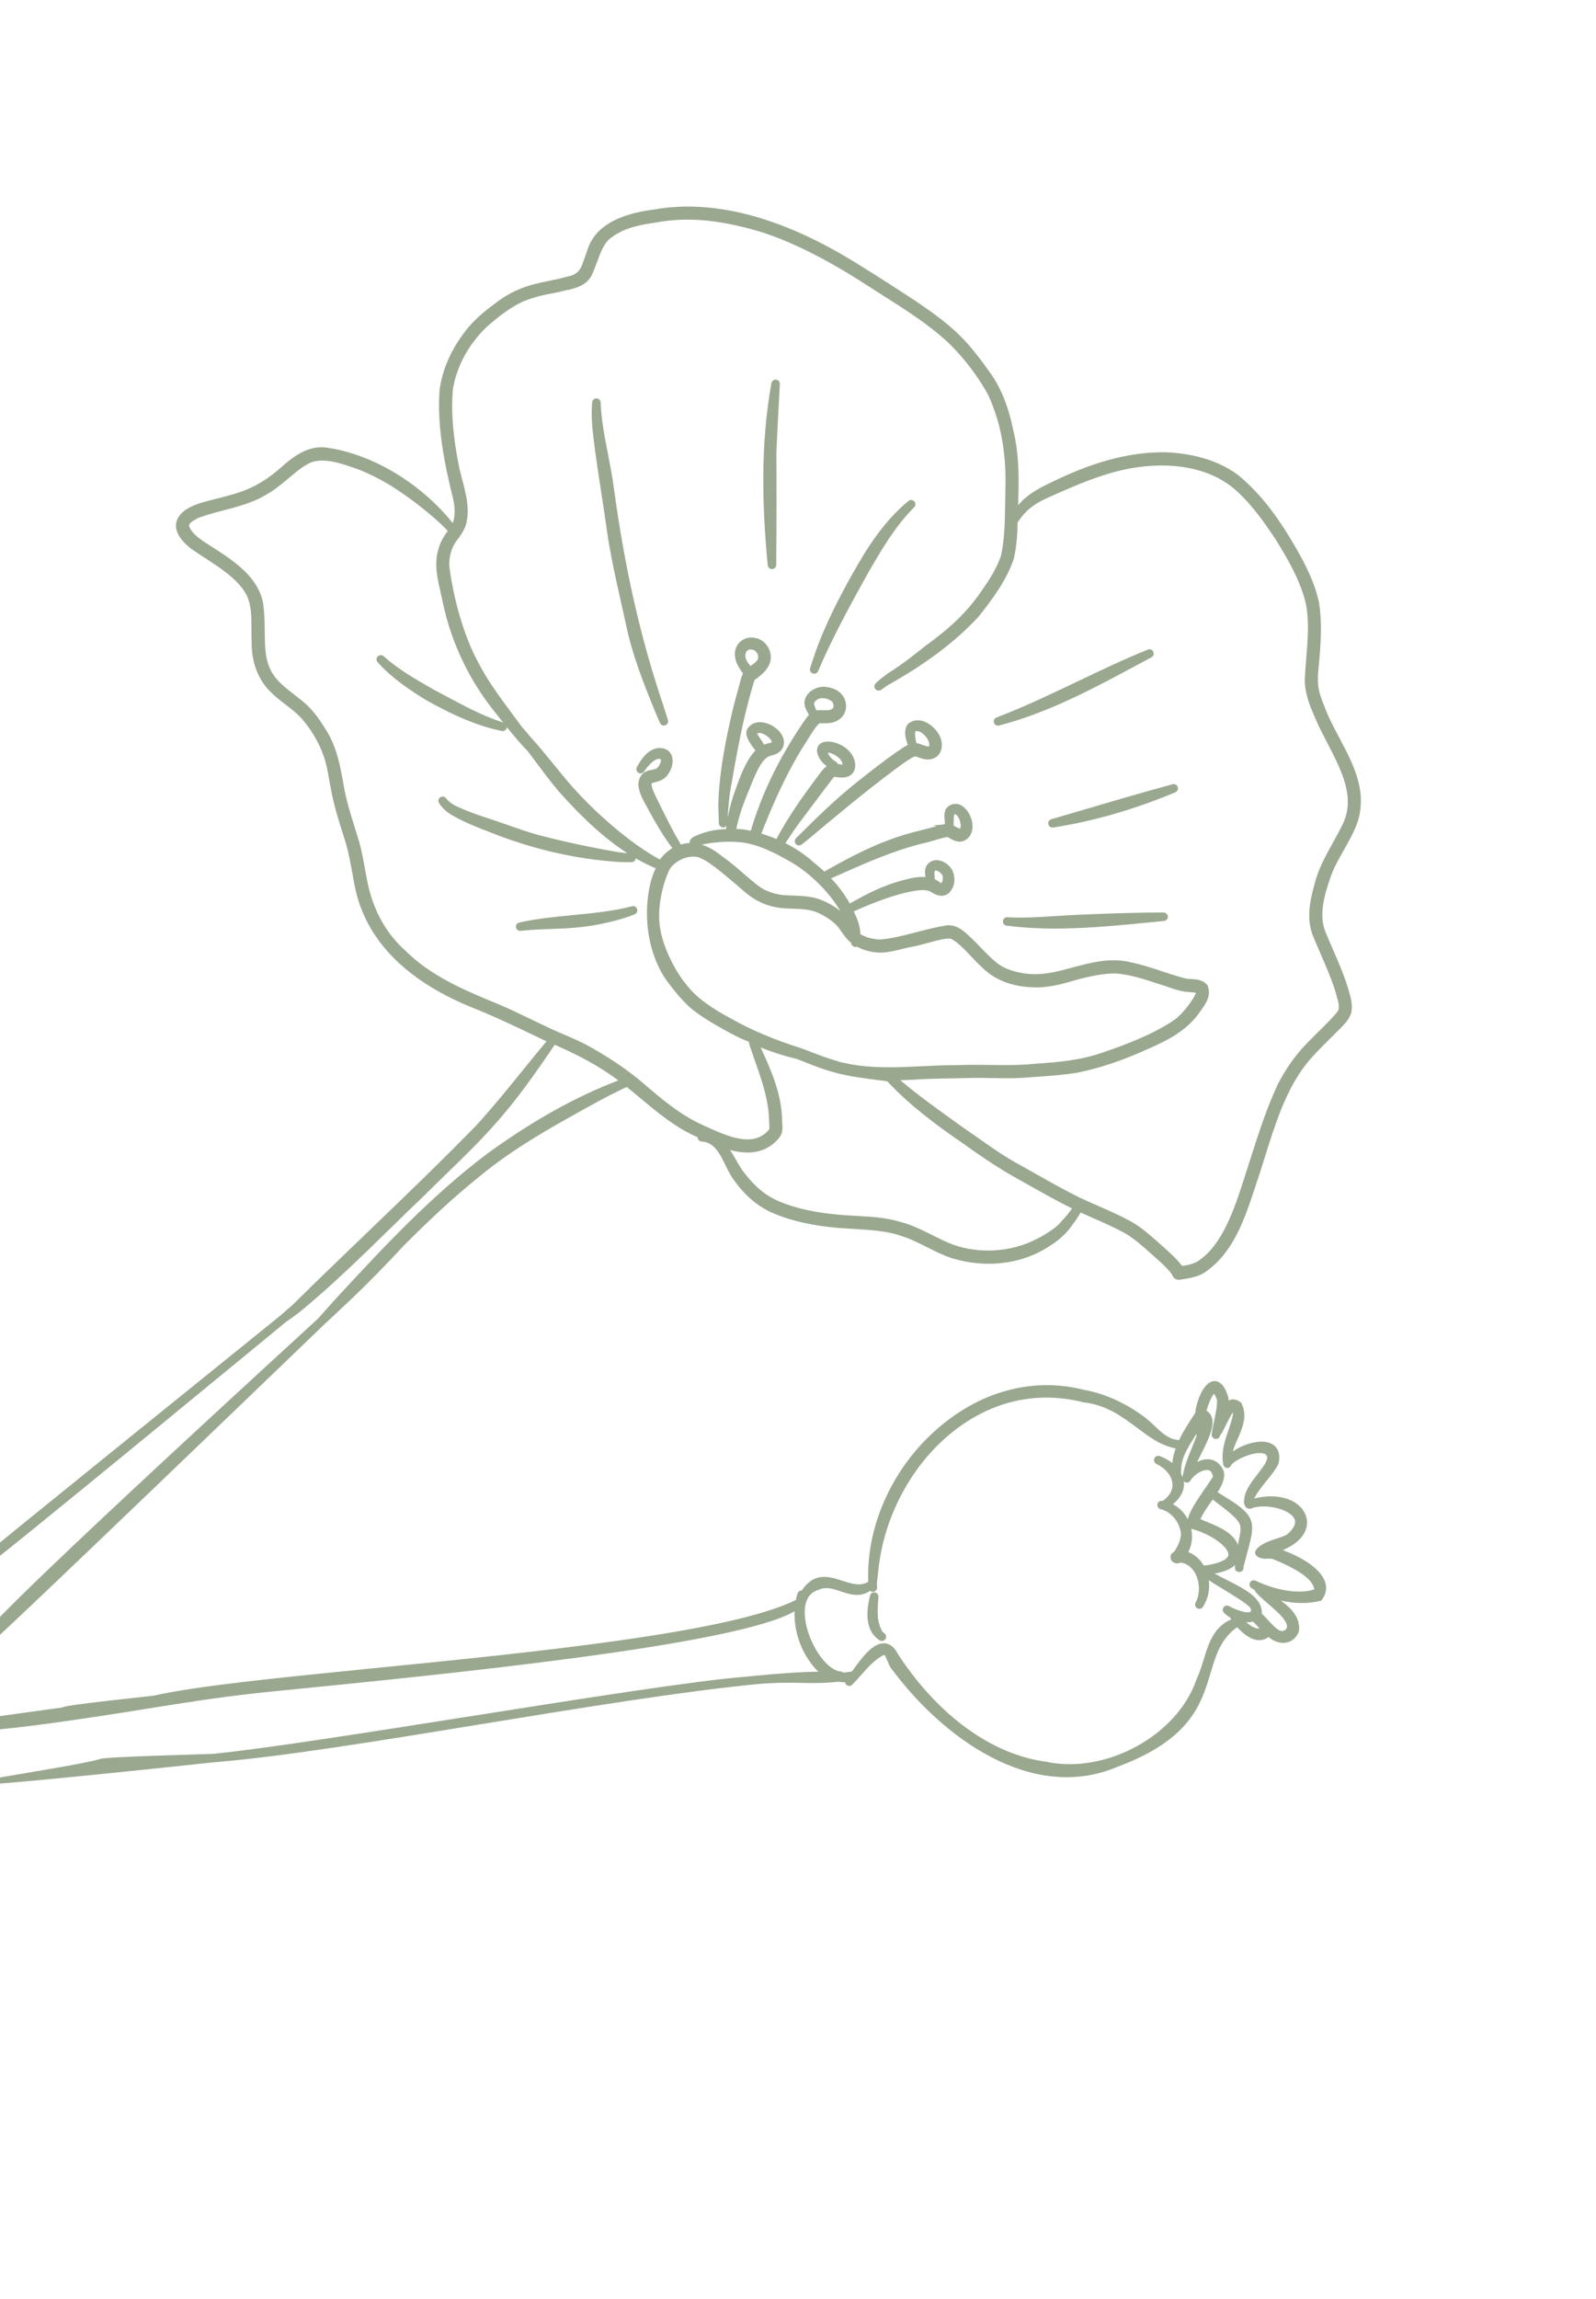 <svg width="216" height="311" viewBox="0 0 216 311" fill="none" xmlns="http://www.w3.org/2000/svg">
<path d="M167.421 220.139C169.043 221.875 170.456 222.337 171.625 221.509C171.646 221.497 171.67 221.49 171.695 221.479C172.327 222.05 173.16 222.341 173.928 222.256C174.764 222.159 175.418 221.634 175.772 220.77L175.796 220.683C175.892 219.923 175.736 219.218 175.32 218.529C174.855 217.76 174.131 217.129 173.353 216.542C175.141 216.966 176.987 216.997 178.681 216.59L178.798 216.564L178.874 216.469C179.613 215.53 179.671 214.438 179.036 213.389C177.991 211.659 175.408 210.375 173.618 209.722C175.19 209.054 176.24 208.149 176.68 207.076C177.029 206.219 176.954 205.308 176.472 204.51C175.233 202.461 172.248 202.086 169.715 202.745C169.746 202.703 169.775 202.657 169.802 202.616L169.827 202.577C170.239 201.791 170.837 201.058 171.427 200.334C171.99 199.643 172.573 198.927 173.009 198.094L173.041 198.007C173.218 197.205 173.15 196.54 172.841 196.028C172.566 195.573 171.968 195.031 170.695 195.046C169.467 195.057 167.937 195.607 166.839 196.379C166.997 195.8 167.259 195.213 167.515 194.635C168.144 193.214 168.859 191.602 168.03 189.864L167.993 189.789L167.927 189.74C167.439 189.365 166.963 189.245 166.508 189.387C166.423 189.414 166.344 189.45 166.266 189.493C166.267 189.395 166.271 189.296 166.271 189.195L166.256 189.103C166.091 188.55 165.901 188.095 165.693 187.752C165.125 186.812 164.459 186.804 164.112 186.884C162.777 187.191 161.893 189.771 161.765 191.148L161.502 191.553C160.831 192.584 160.119 193.681 159.569 194.84C159.288 194.809 159.01 194.763 158.739 194.688C157.802 194.371 157.057 193.667 156.265 192.923C155.92 192.599 155.531 192.228 155.1 191.883C152.511 189.888 149.596 188.555 146.69 188.031C140.04 186.356 133.191 188.062 127.405 192.839C120.975 198.146 117.211 206.237 117.51 214.024C117.475 214.033 117.439 214.047 117.404 214.068C116.343 214.621 115.26 214.27 114.002 213.864C112.22 213.291 110.21 212.641 108.508 215.183C108.25 215.17 108.012 215.33 107.935 215.582C107.844 215.871 107.768 216.167 107.706 216.471C98.775 220.889 72.296 223.531 51.018 225.657L50.972 225.66C37.886 226.968 26.583 228.097 20.845 229.406C20.539 229.473 8.443 230.692 8.5 231L-6 233C-14.914 232.914 -13.98 236.236 -4.5 234C-3 235 20.769 231.031 21 231C23.518 230.628 29.329 229.597 36.612 228.871L36.692 228.863C60.482 226.503 99.632 222.615 107.532 217.997C107.458 220.064 108.022 222.27 109.158 224.15C109.608 224.895 110.151 225.58 110.752 226.161C108.401 226.206 105.615 226.388 102.272 226.714C101.867 226.753 101.44 226.793 101.01 226.843C94.5 227.327 78.849 229.802 63.714 232.19L63.533 232.218C49.79 234.386 35.576 236.63 28.753 237.291C28.441 237.322 13.472 237.686 13.5 238C10 239 -4.5 241 -4.5 241.5C-4 242 28.638 238.454 28.856 238.435C37.958 237.708 51.178 235.549 65.177 233.263L65.295 233.244C78.468 231.093 92.089 228.869 102.379 227.86C105.041 227.62 106.714 227.653 108.356 227.686C109.902 227.716 111.365 227.748 113.501 227.526C113.77 227.59 114.058 227.606 114.368 227.579C114.378 227.662 114.399 227.743 114.443 227.817C114.466 227.855 114.493 227.892 114.541 227.939C114.771 228.152 115.119 228.147 115.341 227.928C115.768 227.5 116.184 227.027 116.55 226.612C117.447 225.594 118.376 224.536 119.568 223.932C119.639 223.897 119.673 223.893 119.673 223.893C119.679 223.897 119.725 223.926 119.809 224.065C119.909 224.23 119.996 224.448 120.091 224.677L120.112 224.725C120.227 225.003 120.353 225.318 120.51 225.578C120.576 225.688 120.675 225.838 120.789 225.946C127.58 235.06 139.616 243.949 151.197 239.052C161.135 235.365 162.579 230.549 163.852 226.296C164.582 223.861 165.214 221.744 167.427 220.148L167.421 220.139ZM114.126 226.297C114.035 226.215 113.915 226.162 113.785 226.148C112.774 226.069 111.523 224.993 110.522 223.338C109.087 220.964 108.535 218.17 109.18 216.541C109.48 215.783 110.02 215.302 110.83 215.075L110.88 215.057C111.787 214.642 112.703 214.944 113.768 215.297C115.004 215.708 116.396 216.17 117.762 215.228C117.879 215.327 118.03 215.377 118.185 215.36C118.494 215.331 118.725 215.053 118.702 214.748L118.678 214.375C118.676 214.058 118.719 213.741 118.766 213.386L118.836 212.807C119.537 204.928 123.805 197.311 129.979 192.934C135.028 189.353 140.785 188.242 146.63 189.726L146.676 189.735C149.745 190.075 151.856 191.653 153.907 193.186C155.381 194.289 156.775 195.327 158.392 195.782C158.63 195.861 158.869 195.917 159.111 195.957C158.886 196.598 158.722 197.262 158.661 197.941C158.073 197.468 157.434 197.172 156.945 196.996C156.656 196.892 156.337 197.032 156.221 197.313C156.106 197.584 156.219 197.911 156.5 198.056C157.298 198.441 157.92 198.977 158.296 199.598C159.051 200.848 158.695 202.134 157.353 203.07C157.327 203.066 157.301 203.057 157.276 203.056C156.97 203.015 156.689 203.225 156.638 203.534C156.594 203.828 156.799 204.127 157.086 204.188C157.934 204.37 158.754 205 159.285 205.878C159.597 206.395 159.783 206.949 159.817 207.473C159.865 208.098 159.556 208.942 158.931 209.922C158.621 210.077 158.494 210.287 158.443 210.443C158.389 210.601 158.427 210.937 158.515 211.082C158.65 211.306 158.898 211.463 159.176 211.501C159.348 211.526 159.59 211.513 159.764 211.4C160.754 211.524 161.344 212.173 161.667 212.708C162.35 213.837 162.449 215.436 161.912 216.608L161.772 216.898C161.717 217.061 161.736 217.239 161.824 217.384C161.885 217.484 161.973 217.564 162.082 217.611C162.354 217.733 162.68 217.625 162.827 217.355L162.919 217.174C163.524 216.207 163.75 214.98 163.599 213.796C164.135 214.155 164.815 214.567 165.585 215.033C166.914 215.837 168.923 217.052 169.232 217.563C169.321 217.711 169.341 217.877 169.278 217.987C169.214 218.107 169.041 218.135 168.906 218.14C168.227 218.163 166.924 217.622 166.503 217.393C166.402 217.312 166.214 217.208 166.032 217.221C165.818 217.233 165.617 217.375 165.531 217.565C165.428 217.788 165.502 218.058 165.656 218.219C165.903 218.454 166.181 218.661 166.485 218.836C166.488 218.842 166.492 218.848 166.495 218.854L166.63 219.096C164.238 220.142 163.561 222.359 162.903 224.525C162.636 225.393 162.362 226.293 161.964 227.135L161.95 227.172C159.384 234.777 149.668 240.105 141.54 238.346C134.215 237.37 126.922 232.063 121.526 223.79C121.476 223.687 121.422 223.59 121.368 223.502C120.914 222.751 120.345 222.356 119.678 222.327C118.124 222.258 116.64 224.293 115.445 225.932C115.392 226.004 115.342 226.075 115.292 226.145C114.898 226.202 114.516 226.255 114.148 226.3L114.126 226.297ZM166.168 198.605C166.408 198.581 166.595 198.404 166.65 198.168C167.292 197.429 169.353 196.522 170.646 196.593C171.192 196.622 171.462 196.83 171.517 197.192C171.457 197.814 170.826 198.631 170.158 199.495C169.332 200.563 168.476 201.67 168.396 202.824C168.305 203.162 168.344 203.485 168.523 203.781L168.524 203.784L168.611 203.901C168.721 204.036 168.882 204.109 169.052 204.111C169.147 204.126 169.24 204.127 169.323 204.104L169.377 204.088C169.419 204.07 169.458 204.047 169.494 204.021C171.363 203.436 174.39 204.154 175.122 205.366C175.606 206.167 174.868 207.033 174.154 207.626C173.873 207.796 173.377 207.962 172.841 208.137C171.755 208.495 170.519 208.899 169.963 209.74C169.805 209.972 169.83 210.288 170.059 210.493C170.529 210.911 171.109 210.895 171.577 210.883C171.929 210.872 172.208 210.865 172.458 211.012L172.503 211.033C173.469 211.418 176.691 212.784 177.599 214.286C177.777 214.582 177.845 214.847 177.871 215.037C175.624 215.79 172.298 215.004 169.932 213.859C169.658 213.726 169.328 213.833 169.183 214.094C169.081 214.272 169.084 214.497 169.191 214.674C169.236 214.748 169.298 214.811 169.372 214.859C169.519 214.956 169.668 215.043 169.82 215.134C169.833 215.182 169.846 215.231 169.871 215.272L169.9 215.319C170.278 215.825 170.937 216.388 171.627 216.983C172.491 217.725 173.471 218.565 173.93 219.325C174.303 219.943 174.187 220.251 174.03 220.451C173.457 220.931 172.925 220.651 171.6 219.179C171.339 218.889 171.047 218.565 170.763 218.309C170.8 217.802 170.675 217.309 170.389 216.836C169.617 215.559 167.814 214.651 166.058 213.767C165.458 213.468 164.881 213.175 164.384 212.886C165.328 212.739 166.371 212.444 167.181 211.716C167.18 211.728 167.18 211.741 167.178 211.75L167.174 211.805C167.171 211.826 167.171 211.847 167.17 211.864L167.104 211.875L167.154 212.164L167.184 212.489L167.289 212.482C167.404 212.618 167.579 212.694 167.761 212.681C168.049 212.664 168.281 212.435 168.299 212.15L168.319 211.884C168.49 211.207 168.653 210.608 168.8 210.071C169.441 207.71 169.792 206.408 169.045 205.172C168.436 204.164 167.149 203.324 164.787 201.89C165.432 200.87 165.865 199.898 165.602 198.996L165.582 198.943C165.524 198.821 165.464 198.708 165.401 198.604C164.924 197.815 164.195 197.396 163.352 197.422C162.888 197.435 162.432 197.582 162.009 197.809C162.121 197.58 162.241 197.346 162.363 197.107L162.382 197.072C163.529 194.812 164.61 192.678 163.847 191.415C163.709 191.188 163.522 191.006 163.286 190.875C163.621 189.655 164.083 188.758 164.312 188.563C164.394 188.659 164.571 188.992 164.704 189.392C164.743 190.244 164.543 191.172 164.332 192.172C164.202 192.783 164.066 193.414 163.987 194.043C163.955 194.337 164.167 194.62 164.455 194.676C164.753 194.73 165.043 194.543 165.116 194.249C165.121 194.225 165.127 194.201 165.135 194.181C165.388 193.878 165.644 193.348 165.972 192.677C166.348 191.905 166.635 191.385 166.832 191.124C166.847 191.176 166.86 191.237 166.876 191.304C166.753 192.02 166.509 192.744 166.25 193.51C165.749 194.996 165.232 196.536 165.563 198.164C165.619 198.437 165.869 198.637 166.159 198.61L166.168 198.605ZM169.598 219.397C169.679 219.485 169.764 219.571 169.845 219.659L169.903 219.721C170.097 219.922 170.285 220.12 170.458 220.326C169.951 220.362 169.354 220.081 168.651 219.472C168.976 219.482 169.296 219.458 169.598 219.397ZM161.99 194.108C161.778 194.724 161.531 195.33 161.285 195.931C160.854 196.986 160.405 198.077 160.158 199.243C160.098 199.457 160.064 199.647 160.054 199.819C160.055 199.826 160.055 199.834 160.051 199.841C159.999 199.707 159.932 199.577 159.859 199.448C159.704 197.572 160.552 196.2 161.453 194.747C161.585 194.538 161.712 194.328 161.84 194.114C161.892 194.119 161.938 194.115 161.987 194.11L161.99 194.108ZM167.546 209.017C167.482 208.858 167.41 208.699 167.317 208.546C166.474 207.15 164.567 206.39 163.034 205.775L162.91 205.724C162.761 205.665 162.616 205.604 162.473 205.549C162.758 204.812 163.36 203.959 163.943 203.13C164.002 203.047 164.06 202.963 164.121 202.878C166.271 204.492 167.259 205.307 167.663 205.975C168.021 206.567 167.914 207.111 167.677 208.32C167.634 208.536 167.588 208.766 167.544 209.014L167.546 209.017ZM161.363 206.874C163.348 207.409 165.406 208.66 166.05 209.724C166.251 210.058 166.298 210.328 166.191 210.558C166.071 210.813 165.548 211.436 163.249 211.776C163.127 211.781 163.013 211.785 162.911 211.81C162.897 211.787 162.884 211.766 162.87 211.742C162.372 210.918 161.655 210.306 160.818 209.988C161.321 209.026 161.451 207.894 161.21 206.808C161.263 206.842 161.314 206.867 161.359 206.88L161.363 206.874ZM160.345 200.507C160.616 200.662 160.957 200.572 161.119 200.305C161.591 199.532 162.614 198.877 163.353 198.878C163.637 198.88 163.829 198.978 163.957 199.191C164.045 199.336 164.113 199.549 164.151 199.784C164.027 200.02 163.576 200.668 163.267 201.118C161.933 203.046 160.96 204.526 160.757 205.545C160.711 205.455 160.662 205.368 160.61 205.282C160.144 204.511 159.498 203.909 158.746 203.519C159.874 202.563 160.385 201.459 160.209 200.395C160.248 200.44 160.293 200.481 160.347 200.51L160.345 200.507Z" fill="#9AA88F"/>
<path d="M119.667 220.954L119.621 220.925L119.616 220.916C119.546 220.874 119.479 220.81 119.429 220.747C118.625 219.397 118.734 217.99 118.888 216.049C118.91 215.765 118.703 215.491 118.408 215.435C118.11 215.389 117.833 215.572 117.757 215.861C117.209 218.008 117.286 219.685 117.989 220.847C118.212 221.216 118.501 221.534 118.84 221.781L118.836 221.795L119.053 221.927C119.185 222.004 119.339 222.032 119.489 221.994C119.636 221.958 119.765 221.864 119.844 221.735C120.003 221.477 119.92 221.12 119.67 220.952L119.667 220.954Z" fill="#9AA88F"/>
<path d="M122.909 97.911C122.202 98.77 122.573 99.91 122.842 100.736L122.857 100.788C122.527 100.943 122.228 101.148 121.95 101.336C121.805 101.436 121.663 101.534 121.491 101.638C119.586 102.963 117.822 104.348 115.883 105.895C113.078 108.12 110.534 110.61 107.733 113.401C107.545 113.591 107.51 113.879 107.647 114.107C107.669 114.142 107.691 114.173 107.71 114.19C107.912 114.418 108.254 114.45 108.499 114.262L109.193 113.709C112.797 110.691 116.878 107.268 121.016 104.173L121.692 103.684C122.452 103.127 123.235 102.553 123.858 102.318C123.928 102.332 124.084 102.391 124.213 102.438L124.486 102.536C125.55 102.934 126.478 102.776 127.033 102.106C127.617 101.398 127.611 100.259 127.016 99.275C126.949 99.166 126.877 99.06 126.801 98.96C126.054 97.951 124.418 96.825 122.977 97.858L122.909 97.919L122.909 97.911ZM125.405 99.793L125.519 99.962C125.759 100.358 125.819 100.777 125.735 100.973C125.735 100.973 125.727 100.978 125.664 100.996C125.527 101.022 125.035 100.848 124.736 100.741L124.27 100.584L124.218 100.571C124.15 100.559 124.084 100.55 124.018 100.546C123.922 100.108 123.838 99.662 123.844 99.239C123.849 99.106 123.858 99.008 123.87 98.948C124.54 98.729 125.248 99.593 125.407 99.796L125.405 99.793Z" fill="#9AA88F"/>
<path d="M128.924 170.255C133.278 171.554 137.833 171.089 141.415 168.977C142.521 168.324 143.682 167.55 144.698 166.314C145.212 165.624 145.792 164.85 146.253 164.05C146.802 164.299 147.352 164.541 147.917 164.788C149.307 165.401 150.746 166.033 152.096 166.758C153.27 167.401 154.542 168.497 155.748 169.584C156.792 170.498 157.782 171.361 158.523 172.294L158.66 172.521L158.651 172.539L158.763 172.725C158.937 173.012 159.259 173.172 159.62 173.148L160.104 173.069C161.06 172.915 162.049 172.757 162.97 172.205C166.897 169.597 168.442 164.926 169.805 160.804L169.947 160.371C170.361 159.168 170.75 157.937 171.178 156.564C172.567 152.124 174.008 147.536 176.706 144.053C177.648 142.857 178.761 141.756 179.843 140.691C179.843 140.691 181.217 139.307 181.376 139.151C181.981 138.543 182.604 137.92 182.885 136.996L182.894 136.958C183.103 135.863 182.783 134.833 182.475 133.837L182.292 133.233C181.773 131.614 181.086 130.043 180.424 128.522L180.397 128.457C180.021 127.595 179.681 126.82 179.362 126.032C178.415 123.65 179.332 120.71 180.265 118.152C180.702 117.061 181.3 116.014 181.876 114.999C182.545 113.824 183.237 112.607 183.717 111.267C185.095 107.035 183.146 103.37 181.26 99.816C180.495 98.378 179.772 97.015 179.261 95.608C178.91 94.755 178.497 93.664 178.41 92.801C178.302 91.821 178.389 90.924 178.494 89.884C178.532 89.506 178.57 89.116 178.601 88.706C178.785 86.382 178.904 83.897 178.502 81.456C178.015 79.184 176.999 77.09 176.165 75.515C175.635 74.552 175.141 73.688 174.653 72.881C172.369 69.103 170.122 66.373 167.573 64.278C164.383 61.883 160.399 61.276 157.611 61.186C153.211 61.153 148.559 62.31 143.391 64.728L142.796 65.011C141.459 65.641 140.077 66.291 138.89 67.263C138.495 67.583 138.131 67.948 137.794 68.358C137.802 67.945 137.816 67.513 137.823 67.258C137.91 64.38 137.889 61.297 137.148 58.262C136.482 54.98 135.446 52.417 133.953 50.361C132.621 48.511 131.397 46.861 129.894 45.388C128.108 43.627 126.037 42.17 124.064 40.82L122.569 39.847C119.677 37.966 116.687 36.02 113.5 34.177C104.37 29 95.971 27.034 88.557 28.339C83.472 28.979 80.514 30.751 79.521 33.745C79.398 34.081 79.29 34.397 79.189 34.696L79.174 34.745C78.621 36.392 78.368 37.142 76.683 37.442L76.645 37.453C75.881 37.676 75.084 37.839 74.295 38.002C72.931 38.281 71.52 38.569 70.141 39.188C68.729 39.768 67.537 40.625 66.562 41.388C64.867 42.647 63.586 43.909 62.651 45.237C60.934 47.567 59.845 50.142 59.5 52.7C59.089 57.751 60.269 63.286 61.34 67.534C61.62 68.798 61.589 69.959 61.274 70.767C56.848 65.285 50.308 61.384 44.071 60.541C41.575 60.266 39.581 61.851 37.905 63.356C36.688 64.431 35.27 65.38 34.009 65.957C32.549 66.65 30.93 67.06 29.348 67.459C28.729 67.615 28.021 67.793 27.342 67.989C25.489 68.54 24.354 69.331 23.965 70.341C23.502 71.537 24.107 72.851 25.863 74.235C26.439 74.642 27.06 75.049 27.665 75.442L27.756 75.5C29.865 76.873 32.044 78.297 33.182 80.18C33.304 80.381 33.41 80.583 33.498 80.776C34.029 82.061 34.032 83.553 34.033 85.143C34.033 85.744 34.035 86.328 34.06 86.882C34.032 88.784 34.485 90.568 35.373 92.037C35.781 92.711 36.274 93.313 36.84 93.823C37.419 94.381 38.058 94.87 38.675 95.345L38.72 95.378C39.387 95.895 40.079 96.426 40.651 97.02C41.305 97.735 41.932 98.579 42.468 99.465C43.035 100.402 43.479 101.344 43.794 102.272C44.157 103.272 44.325 104.224 44.504 105.241L44.52 105.321C44.601 105.788 44.686 106.27 44.791 106.763C45.167 108.881 45.812 110.921 46.435 112.893L46.83 114.16C47.193 115.434 47.419 116.689 47.665 118.022L47.941 119.514C48.334 121.751 49.125 123.868 50.297 125.807C52.929 130.161 57.453 133.675 63.748 136.251C66.874 137.485 69.961 138.969 72.951 140.407L73.745 140.787C73.82 140.818 73.892 140.851 73.968 140.882C72.897 142.159 71.833 143.468 70.803 144.74L70.677 144.897C68.692 147.344 66.641 149.876 64.492 152.224C59.616 157.222 54.519 162.119 49.593 166.852L49.501 166.94C46.281 170.033 42.955 173.23 39.736 176.411C39.441 176.69 39.111 176.97 38.791 177.248L38.689 177.334C38.427 177.561 38.169 177.781 37.933 177.997C37.734 178.182 -3 211 -4 212L-2 212C-1.803 212.24 38.414 179.067 38.659 178.886L39.38 178.37C39.745 178.113 40.12 177.846 40.495 177.559C44.818 174.017 48.875 170.055 52.821 166.201C54.261 164.794 55.89 163.199 57.515 161.652C58.422 160.744 59.364 159.832 60.271 158.953L60.411 158.816C62.607 156.685 64.878 154.485 66.942 152.148C70.013 148.737 72.641 144.945 75.072 141.348C78.424 142.81 81.03 144.246 83.183 145.813C83.35 145.935 83.514 146.054 83.682 146.178C77.922 148.372 72.129 151.603 65.992 156.048C58.306 161.812 51.58 169.078 45.642 175.493L44.877 176.342C44.251 177.035 43.62 177.74 43.047 178.393C42.881 178.578 -7.5 224.5 -2 221.5C-3.986 222.428 -1.318 222.677 -1.5 222.5C-1.285 222.709 43.643 179.405 43.87 179.199C44.912 178.235 45.85 177.365 46.784 176.469C49.806 173.662 52.591 170.731 54.674 168.499C57.695 165.478 61.043 162.244 65.05 159.039C68.79 155.959 72.925 153.5 76.477 151.498L77.71 150.809C80.014 149.517 82.397 148.182 84.82 147.06C85.478 147.582 86.133 148.131 86.769 148.663C89.07 150.582 91.451 152.565 94.38 153.85L94.419 153.867C94.419 154.161 94.667 154.423 94.959 154.44C95.98 154.501 96.721 155.034 97.438 156.219C97.713 156.675 97.958 157.18 98.195 157.666C98.407 158.103 98.626 158.552 98.876 158.979C99.948 160.679 101.826 162.959 104.7 164.164C107.116 165.178 109.939 165.82 113.337 166.123C113.973 166.175 114.628 166.211 115.361 166.256C117.693 166.392 120.1 166.531 122.012 167.232C123.2 167.596 124.349 168.177 125.457 168.734C126.559 169.291 127.699 169.869 128.934 170.265L128.924 170.255ZM76.838 39.241C77.876 38.989 79.442 38.611 80.116 37.158C80.386 36.584 80.605 35.979 80.822 35.396C81.319 34.038 81.79 32.756 82.805 32.099C84.53 30.797 86.639 30.41 88.844 30.095C92.641 29.398 96.496 29.651 101.344 30.914C106.993 32.326 113.221 35.912 117.453 38.669C118.198 39.155 118.941 39.623 119.68 40.092C122.609 41.95 125.378 43.707 128.015 46.056C129.836 47.728 131.754 50.1 133.143 52.397C133.359 52.755 133.568 53.121 133.753 53.461C135.477 57.246 136.217 61.339 136.07 66.34L136.038 68.014C136 70.547 135.959 73.168 135.44 75.298C134.753 77.158 133.79 78.6 132.692 80.159C130.48 83.377 127.704 85.604 125.264 87.37C123.808 88.544 122.073 89.904 120.211 91.074C119.47 91.615 118.552 92.319 118.399 92.605C118.276 92.829 118.331 93.114 118.546 93.303C118.745 93.478 119.063 93.483 119.312 93.296C119.622 93.068 119.915 92.851 120.195 92.674C125.273 89.847 129.26 86.843 132.409 83.466C134.39 80.966 136.245 78.484 137.218 75.551C137.538 74.126 137.697 72.581 137.714 70.694C138.352 69.735 138.975 69.056 139.674 68.553C140.603 67.854 141.65 67.399 142.76 66.913L143.468 66.603C146.86 65.097 150.517 63.641 154.274 63.171C159.671 62.487 164.327 63.644 167.38 66.433C169.472 68.332 171.123 70.704 172.63 72.958L173.231 73.938C174.573 76.158 175.628 78.124 176.417 80.496C177.269 83.186 177.036 86.003 176.789 88.99C176.71 89.934 176.63 90.91 176.587 91.905C176.56 93.883 177.361 95.707 178.068 97.318C178.546 98.422 179.125 99.541 179.692 100.631C181.583 104.274 183.54 108.044 181.625 111.708C181.24 112.486 180.815 113.251 180.404 113.992C179.411 115.779 178.381 117.624 177.892 119.684C177.249 121.969 176.784 124.394 177.715 126.668C178.049 127.488 178.405 128.31 178.754 129.108L178.771 129.15C179.476 130.77 180.206 132.444 180.724 134.128L180.9 134.76C181.155 135.628 181.352 136.316 181.046 136.823C180.399 137.647 179.452 138.582 178.426 139.594C177.613 140.396 176.772 141.227 176.081 142.012C174.928 143.327 173.875 144.888 172.952 146.669C171.405 149.961 170.291 153.468 169.21 156.857C168.867 157.937 168.524 159.012 168.168 160.09C166.748 164.565 165 168.96 161.868 170.776C161.221 171.074 160.734 171.155 160.061 171.263L159.978 171.265C159.24 170.298 158.334 169.494 157.46 168.714L156.618 167.968C155.567 167.037 154.481 166.075 153.207 165.34C151.743 164.514 150.192 163.836 148.676 163.175C147.806 162.797 146.905 162.401 146.043 161.989C143.888 160.919 141.754 159.711 139.677 158.536L138.123 157.659C136.151 156.612 134.402 155.38 132.547 154.08C131.851 153.588 131.144 153.092 130.421 152.604L129.398 151.871C126.901 150.082 124.33 148.238 121.837 146.141C122.943 146.122 124.017 146.058 124.952 145.997C126.131 145.946 127.331 145.923 128.492 145.903L128.725 145.9C129.639 145.885 130.556 145.867 131.461 145.837C132.375 145.821 133.308 145.838 134.211 145.857C135.537 145.883 136.91 145.905 138.293 145.832C138.981 145.775 139.669 145.727 140.367 145.68C142.155 145.556 144.006 145.43 145.832 145.121C148.886 144.51 152.073 143.431 155.577 141.822C157.867 140.813 160.457 139.542 162.204 137.174L162.53 136.707C163.145 135.855 163.988 134.688 163.442 133.378L163.427 133.339L163.405 133.304C162.844 132.549 161.925 132.496 161.186 132.454C160.881 132.437 160.588 132.42 160.352 132.356C159.337 132.098 158.312 131.757 157.323 131.427C155.991 130.985 154.617 130.528 153.171 130.223C150.361 129.496 147.735 130.203 145.183 130.891C143.368 131.378 141.655 131.84 139.896 131.798C138.476 131.797 136.343 131.33 135.184 130.468C134.296 129.827 133.51 129.006 132.75 128.215C132.354 127.8 131.904 127.33 131.289 126.753C130.489 125.997 129.497 125.055 128.097 125.195C126.755 125.409 125.307 125.783 124.029 126.116C122.176 126.594 120.426 127.047 118.987 127.11C117.951 127.03 117.14 126.802 116.454 126.388C116.415 125.31 116.021 124.277 115.551 123.306C118.488 121.974 121.286 120.998 123.259 120.62C124.591 120.348 125.395 120.358 125.935 120.637C126.463 120.964 127.344 121.513 128.244 120.961L128.276 120.942C129.201 120.229 129.444 118.783 128.824 117.632C128.428 116.975 127.686 116.475 126.979 116.386C126.452 116.321 125.978 116.479 125.592 116.861C125.087 117.433 125.161 118.123 125.26 118.66C124.245 118.588 123.275 118.799 122.523 119.003C120.49 119.501 118.379 120.366 116.077 121.648C115.721 121.839 115.359 122.042 115.008 122.242C114.358 121.073 113.503 119.918 112.482 118.836L113.162 118.534C116.898 116.869 120.762 115.148 124.727 114.143C125.295 114.042 125.955 113.845 126.563 113.663C127.102 113.502 127.995 113.237 128.242 113.245C128.297 113.277 128.357 113.309 128.419 113.344L128.461 113.367C129.007 113.691 130.023 114.291 130.98 113.419C131.924 112.493 131.703 110.992 131.097 109.99C130.861 109.6 130.564 109.275 130.238 109.048C129.498 108.539 128.517 108.724 128.008 109.463L127.971 109.535C127.758 110.083 127.811 110.644 127.86 111.139C127.871 111.258 127.884 111.379 127.892 111.499C127.752 111.515 127.617 111.545 127.486 111.575L126.322 111.657L126.765 111.769C126.129 111.952 125.479 112.118 124.847 112.279L124.787 112.294C124.042 112.482 123.27 112.679 122.508 112.906C118.801 114.012 115.441 115.712 111.566 117.921C111.109 117.491 110.639 117.089 110.185 116.73C109.053 115.699 107.744 114.807 106.29 114.076C106.881 113.173 107.563 112.159 108.281 111.185C108.909 110.357 109.532 109.52 110.158 108.686L110.228 108.595C110.981 107.587 111.835 106.445 112.717 105.302C112.809 105.207 112.893 105.119 112.938 105.08C112.96 105.083 112.979 105.088 112.991 105.088C113.668 105.24 114.603 105.313 115.209 104.801C115.589 104.483 115.77 104.014 115.745 103.399C115.71 102.968 115.575 102.55 115.342 102.166C114.86 101.368 113.955 100.724 112.915 100.445C112.332 100.308 111.528 100.225 111.007 100.625C110.812 100.775 110.575 101.064 110.564 101.579L110.566 101.63C110.665 102.394 111.138 103.109 111.891 103.655C111.433 103.984 111.109 104.43 110.811 104.844C110.705 104.989 110.604 105.135 110.478 105.287C108.618 107.78 106.68 110.498 105.075 113.514C104.4 113.232 103.717 112.983 103.033 112.778L103.069 112.684C104.505 109.055 106.311 104.812 108.812 100.842C108.996 100.573 109.193 100.252 109.37 99.964C109.852 99.18 110.398 98.297 110.898 97.849C111.005 97.846 111.188 97.848 111.285 97.85C111.732 97.854 112.157 97.851 112.455 97.796C113.012 97.71 113.538 97.433 113.936 97.01C114.608 96.301 114.695 95.171 114.145 94.26C114.014 94.045 113.855 93.854 113.683 93.704C113.07 93.142 112.241 92.986 111.655 92.916C110.57 92.837 109.246 93.488 108.904 94.736C108.771 95.398 109.069 95.957 109.311 96.404C109.373 96.519 109.431 96.629 109.477 96.727C109.247 96.966 109.058 97.246 108.882 97.502C108.796 97.627 108.713 97.75 108.611 97.888C105.402 102.62 103.047 107.503 101.608 112.401C101.448 112.364 101.288 112.332 101.122 112.299C100.643 112.213 100.159 112.167 99.653 112.15C99.948 110.684 100.388 109.296 101.121 107.48C101.27 107.132 101.42 106.767 101.576 106.378C102.276 104.64 102.997 102.844 104.075 102.313L104.289 102.252C104.857 102.099 105.562 101.911 105.922 101.192C106.202 100.628 106.152 99.984 105.785 99.378C105.557 99 105.216 98.649 104.833 98.396C104.284 97.989 103.325 97.576 102.423 97.746C101.883 97.846 101.444 98.147 101.141 98.626C100.804 99.217 101.17 99.956 101.474 100.458C101.701 100.834 101.984 101.216 102.241 101.541C101.996 101.782 101.776 102.052 101.582 102.338C100.644 103.721 100.09 105.287 99.55 106.808L99.465 107.049C99.048 108.173 98.721 109.38 98.487 110.655C98.571 109.119 98.694 107.495 99.04 105.832C99.555 102.861 100.117 99.701 100.855 96.619C101.35 94.616 101.779 93.05 102.123 91.986C102.162 91.962 102.243 91.909 102.35 91.84C103.196 91.204 104.112 90.432 104.3 89.269C104.383 88.678 104.251 88.06 103.931 87.531C103.529 86.866 102.887 86.418 102.186 86.305C101.438 86.148 100.704 86.341 100.167 86.835C99.631 87.329 99.38 88.041 99.473 88.769C99.504 89.254 99.692 89.778 100.048 90.367C100.209 90.632 100.385 90.885 100.561 91.122C100.446 91.332 100.369 91.552 100.302 91.767C100.154 92.337 99.997 92.904 99.84 93.471L99.813 93.568C99.58 94.403 99.343 95.265 99.14 96.13C98.247 100.016 97.285 104.549 97.212 109.145C97.245 109.666 97.257 110.26 97.27 110.737L97.29 111.395C97.296 111.492 97.32 111.586 97.37 111.669C97.472 111.838 97.651 111.939 97.853 111.947C98.04 111.95 98.207 111.866 98.317 111.727C98.296 111.872 98.275 112.018 98.259 112.165C96.907 112.236 95.868 112.399 94.51 112.934C93.692 113.255 93.326 113.492 93.331 114.034L93.332 114.054C93.301 114.056 93.268 114.056 93.234 114.06C92.965 114.074 92.525 114.121 92.159 114.27C92.12 114.205 92.078 114.142 92.039 114.077C90.958 112.256 90.115 110.533 89.219 108.705L88.849 107.953C88.56 107.361 88.083 106.398 88.192 105.972C88.305 105.932 88.505 105.876 88.605 105.848C88.837 105.784 89.102 105.709 89.395 105.6C89.866 105.405 90.266 105.033 90.555 104.536C91.1 103.678 91.189 102.643 90.776 101.961C90.546 101.579 90.066 101.139 89.061 101.205C87.627 101.422 86.831 102.646 86.196 103.777C86.094 103.955 86.097 104.18 86.204 104.357C86.252 104.437 86.316 104.503 86.391 104.547C86.654 104.715 86.996 104.641 87.171 104.382C87.851 103.386 88.52 102.779 89.071 102.676C89.167 102.655 89.341 102.642 89.45 102.782C89.477 103.133 89.23 103.533 89.124 103.69C88.897 104.009 88.748 104.042 88.255 104.142L87.922 104.218C87.424 104.301 87.015 104.565 86.737 104.979C86.429 105.436 86.325 106.052 86.451 106.613C86.635 107.531 87.078 108.325 87.508 109.09L87.549 109.158C87.678 109.391 87.807 109.624 87.934 109.874C88.376 110.68 88.777 111.382 89.161 112.018C89.79 113.059 90.392 113.954 90.994 114.744C90.374 115.119 89.798 115.641 89.308 116.284C85.136 114.039 80.348 109.721 77.406 106.381C76.548 105.403 75.725 104.387 74.915 103.395L74.881 103.351C73.898 102.145 72.882 100.898 71.839 99.753C71.491 99.33 71.128 98.904 70.597 98.305L70.532 98.218C70.131 97.662 69.715 97.086 69.296 96.54L69.119 96.3C67.932 94.697 66.706 93.036 65.666 91.316C65.277 90.671 64.94 90.067 64.637 89.46C62.83 86.084 61.397 81.243 60.797 76.508C60.785 75.329 61.053 74.331 61.621 73.395L61.796 73.164C62.262 72.547 62.966 71.617 63.14 70.672C63.574 68.714 63.028 66.663 62.546 64.852C62.338 64.074 62.144 63.339 62.03 62.637C61.499 59.931 60.943 55.969 61.318 52.493C61.883 49.398 63.474 46.52 65.912 44.182C67.733 42.61 69.701 41.069 71.772 40.426C72.693 40.096 73.593 39.915 74.541 39.73C75.275 39.584 76.032 39.434 76.831 39.209L76.838 39.241ZM101.878 87.904C102.105 87.952 102.313 88.117 102.456 88.354C102.599 88.59 102.641 88.832 102.595 89.057C102.521 89.421 102.213 89.659 101.583 90.104C101.436 89.947 101.27 89.753 101.136 89.531C100.943 89.212 100.854 88.911 100.873 88.629C100.881 88.43 100.943 88.158 101.181 87.991C101.364 87.86 101.606 87.827 101.88 87.907L101.878 87.904ZM129.18 110.168C129.24 110.147 129.3 110.16 129.338 110.182C129.698 110.391 129.978 111.021 130.026 111.674C130.032 111.844 129.983 112.023 129.923 112.124L129.421 111.907C129.318 111.836 129.197 111.764 129.055 111.696C129.057 111.679 129.058 111.666 129.059 111.649L129.07 111.199C129.077 110.831 129.08 110.483 129.146 110.184C129.155 110.179 129.167 110.172 129.18 110.168ZM127.099 117.94C127.151 117.973 127.379 118.17 127.506 118.38L127.802 118.201L127.513 118.392C127.658 118.651 127.613 119.038 127.505 119.305C127.473 119.385 127.437 119.447 127.41 119.488C127.347 119.465 127.253 119.409 127.081 119.291C126.928 119.185 126.743 119.059 126.508 118.943C126.503 118.841 126.494 118.734 126.485 118.626C126.435 118.063 126.46 117.87 126.576 117.788C126.641 117.749 126.808 117.765 127.099 117.94ZM94.558 115.996C95.752 116.417 97.328 117.737 98.721 118.901L99.473 119.524L100.011 119.994C100.781 120.674 101.581 121.377 102.535 121.874C103.617 122.464 104.905 122.819 106.263 122.898L107.147 122.933C108.461 122.978 109.702 123.023 110.796 123.532C111.794 124.003 112.745 124.655 113.225 125.196C113.47 125.46 113.674 125.752 113.894 126.063L113.918 126.101C114.192 126.489 114.474 126.887 114.836 127.254C114.942 127.355 115.06 127.457 115.195 127.561C115.19 127.806 115.369 128.029 115.629 128.098C115.744 128.129 115.864 128.121 115.974 128.075C116.922 128.596 118.08 128.885 119.279 128.887C120.224 128.848 121.128 128.629 122.03 128.407C122.423 128.31 122.827 128.211 123.205 128.136C123.962 128.014 124.827 127.777 125.59 127.566C126.766 127.243 128.098 126.878 128.703 127.004C129.607 127.459 130.528 128.436 131.417 129.38C131.981 129.979 132.451 130.47 132.923 130.891C134.54 132.525 136.929 133.474 139.629 133.565C141.768 133.714 143.797 133.121 145.761 132.547L146.018 132.473C147.219 132.158 149.477 131.645 151.093 131.709C153.023 131.879 154.723 132.437 156.366 132.974L158.028 133.515C158.86 133.811 159.721 134.114 160.643 134.191L161.195 134.244C161.337 134.259 161.654 134.282 161.858 134.32C161.621 135.069 160.193 137.103 158.861 138.041C155.88 140.016 152.282 141.368 149.157 142.429C146.217 143.443 143.394 143.697 139.993 143.928C138.012 144.133 135.975 144.105 134.003 144.078L133.942 144.078C132.569 144.061 131.149 144.04 129.775 144.103C128.131 144.092 126.467 144.173 124.833 144.253C123.159 144.332 121.429 144.418 119.785 144.394C119.751 144.391 119.718 144.39 119.686 144.39C117.571 144.36 115.821 144.167 114.158 143.784C113.826 143.73 113.419 143.597 113.003 143.461C112.7 143.361 112.384 143.258 112.132 143.196C111.357 142.934 110.576 142.635 109.82 142.346L108.5 141.844C104.858 140.695 101.79 139.409 99.12 137.908C96.417 136.458 94.308 135.089 92.81 133.113C92.49 132.749 92.052 132.126 91.64 131.443C90.879 130.184 89.557 127.677 89.267 125.043C88.897 121.682 90.269 118.274 90.628 117.613C91.138 116.676 92.971 115.552 94.547 115.991L94.558 115.996ZM100.382 113.969C102.631 114.241 104.863 115.378 106.946 116.569C109.188 117.849 111.464 119.948 113.032 122.181C113.268 122.518 113.493 122.863 113.698 123.203L113.729 123.253C112.839 122.536 111.775 121.956 110.645 121.581C109.563 121.239 108.263 121.197 107.186 121.162C106.889 121.152 106.617 121.142 106.367 121.128C105.122 121.07 103.832 120.658 102.85 120.013C102.083 119.439 101.341 118.798 100.622 118.183L100.579 118.145C99.694 117.38 98.777 116.591 97.82 115.922C97.002 115.262 96.06 114.604 94.967 114.284C95.945 114.068 98.09 113.7 100.386 113.975L100.382 113.969ZM112.366 94.746C112.512 94.828 112.622 94.931 112.699 95.058C112.806 95.235 112.842 95.468 112.793 95.667C112.759 95.804 112.7 95.84 112.679 95.853L112.633 95.889C112.399 96.103 112.042 96.105 111.371 96.09L110.855 96.084C110.733 96.088 110.611 96.106 110.494 96.132C110.461 96.051 110.428 95.97 110.396 95.897C110.255 95.558 110.118 95.237 110.197 95.069C110.654 94.304 111.632 94.326 112.364 94.744L112.366 94.746ZM112.214 101.853C112.781 101.938 113.407 102.367 113.736 102.745C113.785 102.805 113.827 102.868 113.863 102.927C113.964 103.096 114.048 103.32 113.999 103.466C113.905 103.458 113.781 103.432 113.676 103.411C113.592 103.393 113.503 103.379 113.408 103.363C113.365 103.252 113.283 103.156 113.172 103.086C112.726 102.815 112.391 102.501 112.182 102.155C112.125 102.06 112.078 101.963 112.043 101.831C112.09 101.835 112.148 101.845 112.212 101.858L112.214 101.853ZM102.853 99.871C102.683 99.623 102.523 99.364 102.483 99.279C102.503 99.231 102.523 99.219 102.538 99.21C102.624 99.158 102.79 99.146 102.983 99.191C103.249 99.232 103.619 99.444 103.846 99.618C104.114 99.835 104.264 99.991 104.354 100.138C104.411 100.233 104.44 100.321 104.452 100.382C104.452 100.402 104.449 100.416 104.446 100.425L104.423 100.44C104.342 100.48 104.074 100.55 103.936 100.581C103.781 100.618 103.615 100.658 103.405 100.744C103.261 100.472 103.06 100.174 102.88 99.915L102.853 99.871ZM104.652 154.744C105.056 154.391 105.408 154.061 105.688 153.59L105.705 153.551C105.943 153.004 105.904 152.446 105.868 151.959L105.847 151.564C105.795 148.023 104.375 144.813 102.947 141.717C104.556 142.363 106.172 142.876 107.748 143.247C107.947 143.304 108.318 143.451 108.787 143.64L108.845 143.661C109.943 144.104 111.604 144.77 113.36 145.207C115.279 145.685 117.306 145.937 118.789 146.122C119.299 146.185 119.745 146.243 120.079 146.295C123.233 149.664 126.902 152.346 130.396 154.743C132.836 156.484 135.485 158.306 138.319 159.818L139.67 160.579C141.377 161.541 143.137 162.531 145.095 163.503C144.513 164.315 143.83 165.067 143.184 165.752C142.393 166.472 141.05 167.272 140.127 167.713C136.768 169.4 132.618 169.661 129.031 168.41C128.057 168.046 127.097 167.565 126.159 167.095C124.814 166.423 123.424 165.725 121.926 165.335C119.933 164.72 117.856 164.607 115.843 164.499C115.077 164.458 114.439 164.424 113.779 164.367C110.327 164.072 107.642 163.48 105.33 162.491C103.02 161.491 101.533 159.766 100.396 158.237L100.124 157.808L99.199 156.224C99.083 156.032 98.953 155.816 98.797 155.592C101.243 156.236 103.164 155.959 104.652 154.744ZM59.636 80.205L59.84 81.09C60.65 85.125 62.135 88.95 64.256 92.459C64.942 93.594 65.699 94.698 66.506 95.74L67.404 96.88C67.632 97.17 67.86 97.46 68.093 97.752C67.675 97.608 67.259 97.46 66.846 97.31C64.653 96.485 62.534 95.348 60.461 94.24L58.733 93.323L58.46 93.165C56.119 91.819 53.909 90.552 51.916 88.782C51.688 88.585 51.343 88.596 51.128 88.806C50.943 88.995 50.908 89.283 51.045 89.51C51.067 89.546 51.089 89.576 51.109 89.597C53.016 91.73 55.42 93.339 57.747 94.766C60.093 96.073 63.215 97.689 66.566 98.582C67.026 98.703 67.538 98.822 67.903 98.899C68.199 98.962 68.498 98.782 68.576 98.485C68.587 98.45 68.592 98.41 68.595 98.376C69.494 99.496 70.425 100.604 71.421 101.624C71.854 102.186 72.277 102.753 72.713 103.341C73.651 104.599 74.618 105.899 75.67 107.124C78.897 110.776 81.951 113.527 84.91 115.439C84.432 115.389 84.005 115.337 83.612 115.28C79.945 114.651 76.303 113.869 72.794 112.955C71.552 112.608 70.221 112.141 68.802 111.647C67.728 111.271 66.834 110.96 65.924 110.67C64.836 110.311 63.408 109.822 62.024 109.194C61.251 108.849 60.741 108.48 60.368 107.995C60.179 107.75 59.836 107.695 59.586 107.87C59.335 108.042 59.262 108.381 59.419 108.641C59.87 109.386 60.57 109.984 61.612 110.528C63.078 111.337 64.597 111.937 66.281 112.581C71.991 114.869 77.867 116.23 83.749 116.621C84.323 116.65 85.075 116.659 85.493 116.645C85.784 116.638 86.018 116.412 86.048 116.128C86.953 116.65 87.85 117.101 88.742 117.47C88.134 118.745 87.858 120.115 87.728 121.069C87.195 125.044 87.932 128.946 89.817 132.064C90.945 133.736 92.157 135.174 93.442 136.359C94.814 137.488 96.312 138.386 98.137 139.39C99.409 140.106 100.458 140.614 101.334 140.929C101.369 141.101 101.413 141.3 101.474 141.514C101.694 142.172 101.921 142.822 102.15 143.466C103.12 146.226 104.04 148.834 104.085 151.672L104.102 151.953C104.114 152.16 104.142 152.639 104.123 152.755C104.059 152.843 103.981 152.934 103.867 153.059C103.867 153.059 103.822 153.111 103.651 153.263C101.537 155.122 98.43 153.718 95.419 152.358C92.124 150.911 89.617 148.758 86.961 146.472C84.955 144.775 82.649 143.202 79.916 141.662C78.762 141.007 77.549 140.489 76.378 139.986C75.709 139.7 75.109 139.441 74.511 139.165C73.708 138.791 72.91 138.405 72.113 138.02L71.892 137.915C70.466 137.223 68.99 136.509 67.497 135.881C62.977 134.021 58.3 132.094 54.759 128.518C53.648 127.515 52.694 126.356 51.924 125.082C51.075 123.678 50.433 122.129 49.958 120.342C49.726 119.444 49.553 118.463 49.382 117.513C49.174 116.356 48.96 115.161 48.637 113.98C48.424 113.261 48.203 112.555 47.974 111.83C47.405 110.007 46.867 108.289 46.53 106.358C46.086 103.842 45.63 101.239 44.254 98.963L44.073 98.677C43.483 97.714 42.667 96.472 41.584 95.427C41.013 94.896 40.387 94.415 39.831 93.98C39.261 93.538 38.668 93.085 38.132 92.578C37.609 92.114 37.194 91.627 36.865 91.083C35.872 89.439 35.851 87.583 35.829 85.433C35.816 84.263 35.8 83.049 35.626 81.734C35.486 80.87 35.169 80.024 34.685 79.223C33.3 76.932 30.753 75.307 28.698 73.995L27.669 73.333C26.771 72.742 26.103 72.124 25.781 71.592C25.651 71.376 25.587 71.185 25.591 71.037L25.621 70.967L25.63 70.961L25.712 70.831C25.805 70.678 25.942 70.591 26.211 70.428C26.362 70.337 26.506 70.25 26.635 70.156C27.654 69.734 28.851 69.418 30.146 69.079C32.25 68.53 34.426 67.961 36.206 66.816C37.191 66.27 38.132 65.479 39.06 64.7C40.319 63.64 41.506 62.641 42.619 62.407C44.364 62.079 46.163 62.699 47.901 63.299L48.423 63.476C51.151 64.547 53.497 65.926 56.519 68.237L56.721 68.397C58.053 69.461 59.43 70.558 60.595 71.831C60.09 72.524 59.577 73.343 59.343 74.271C58.719 76.287 59.192 78.277 59.649 80.201L59.636 80.205Z" fill="#9AA88F"/>
<path d="M80.145 54.411C79.959 56.425 80.211 58.424 80.457 60.358L80.541 61.017C80.793 62.875 81.082 64.755 81.363 66.575C81.625 68.269 81.896 70.018 82.136 71.762C82.595 75.016 83.349 78.366 84.083 81.628L84.683 84.321C85.502 88.406 87.046 92.341 88.693 96.346C88.896 96.829 89.125 97.381 89.329 97.826L89.363 97.882C89.505 98.124 89.8 98.224 90.061 98.122C90.343 98.008 90.49 97.698 90.395 97.408C90.244 96.958 89.754 95.394 89.754 95.386C86.678 86.287 84.554 76.924 83.064 65.918C82.864 64.4 82.571 62.902 82.283 61.438C81.839 59.155 81.379 56.794 81.29 54.458C81.284 54.167 81.031 53.908 80.734 53.898C80.434 53.889 80.172 54.117 80.146 54.419L80.145 54.411Z" fill="#9AA88F"/>
<path d="M103.792 75.353C103.792 75.353 103.876 76.259 103.907 76.49L103.909 76.493C103.919 76.576 103.943 76.65 103.984 76.718C104.095 76.901 104.296 77.006 104.512 76.996C104.814 76.975 105.049 76.724 105.053 76.423L105.053 75.704C105.106 70.374 105.111 65.692 105.072 61.405C105.155 59.107 105.293 56.574 105.428 54.127L105.545 51.966C105.561 51.673 105.33 51.397 105.036 51.365C104.738 51.331 104.458 51.537 104.403 51.832C102.829 60.517 103.25 68.965 103.793 75.36L103.792 75.353Z" fill="#9AA88F"/>
<path d="M115.399 77.588C113.567 80.863 111.504 84.782 110.093 89.005C109.938 89.462 109.768 89.976 109.637 90.406C109.591 90.563 109.612 90.732 109.696 90.871C109.762 90.98 109.867 91.067 109.991 91.112C110.277 91.218 110.598 91.081 110.719 90.802C110.967 90.224 111.219 89.648 111.475 89.077C113.326 85.04 115.488 81.098 117.545 77.409L117.706 77.129C119.54 73.991 121.119 71.281 123.719 68.623C123.906 68.438 123.939 68.147 123.804 67.923C123.78 67.884 123.758 67.853 123.736 67.83C123.529 67.608 123.183 67.583 122.948 67.774C119.574 70.552 117.243 74.294 115.406 77.588L115.399 77.588Z" fill="#9AA88F"/>
<path d="M134.519 97.771C134.533 97.814 134.55 97.856 134.575 97.898C134.707 98.117 134.968 98.221 135.213 98.158C141.944 96.406 148.119 93.077 154.101 89.857L155.839 88.923C156.106 88.778 156.214 88.45 156.074 88.152L156.056 88.122C155.91 87.88 155.612 87.781 155.353 87.885C152.101 89.197 148.893 90.729 145.776 92.217C142.243 93.905 138.59 95.653 134.869 97.07C134.584 97.178 134.432 97.488 134.524 97.78L134.519 97.771Z" fill="#9AA88F"/>
<path d="M141.881 111.519C141.894 111.58 141.917 111.639 141.947 111.689C142.069 111.89 142.297 111.994 142.527 111.96C147.94 111.122 153.509 109.52 159.07 107.191C159.345 107.073 159.486 106.758 159.387 106.475C159.282 106.167 158.978 106.032 158.693 106.107C154.391 107.271 150.032 108.558 145.817 109.798L142.277 110.84C141.985 110.924 141.811 111.223 141.876 111.518L141.881 111.519Z" fill="#9AA88F"/>
<path d="M135.732 124.616C135.722 124.739 135.75 124.859 135.814 124.966C135.905 125.117 136.059 125.217 136.233 125.238C142.638 126.06 149.156 125.422 155.457 124.805L157.533 124.604C157.837 124.573 158.066 124.31 158.052 124.008C158.039 123.713 157.775 123.456 157.476 123.455C153.344 123.451 149.196 123.621 144.951 123.81C144.381 123.84 143.809 123.875 143.236 123.914L142.914 123.935C140.742 124.078 138.494 124.222 136.337 124.097C136.029 124.081 135.763 124.307 135.734 124.619L135.732 124.616Z" fill="#9AA88F"/>
<path d="M69.83 125.463C69.84 125.533 69.867 125.606 69.905 125.668C70.021 125.86 70.24 125.969 70.461 125.941C71.784 125.787 73.149 125.737 74.471 125.689L74.534 125.687C75.774 125.644 77.055 125.595 78.32 125.465C80.963 125.195 84.009 124.484 85.905 123.697C86.182 123.582 86.326 123.265 86.226 122.974C86.124 122.685 85.819 122.534 85.539 122.611C82.97 123.284 80.225 123.547 77.543 123.807C75.151 124.039 72.676 124.275 70.274 124.811C69.976 124.878 69.782 125.165 69.831 125.466L69.83 125.463Z" fill="#9AA88F"/>
</svg>
